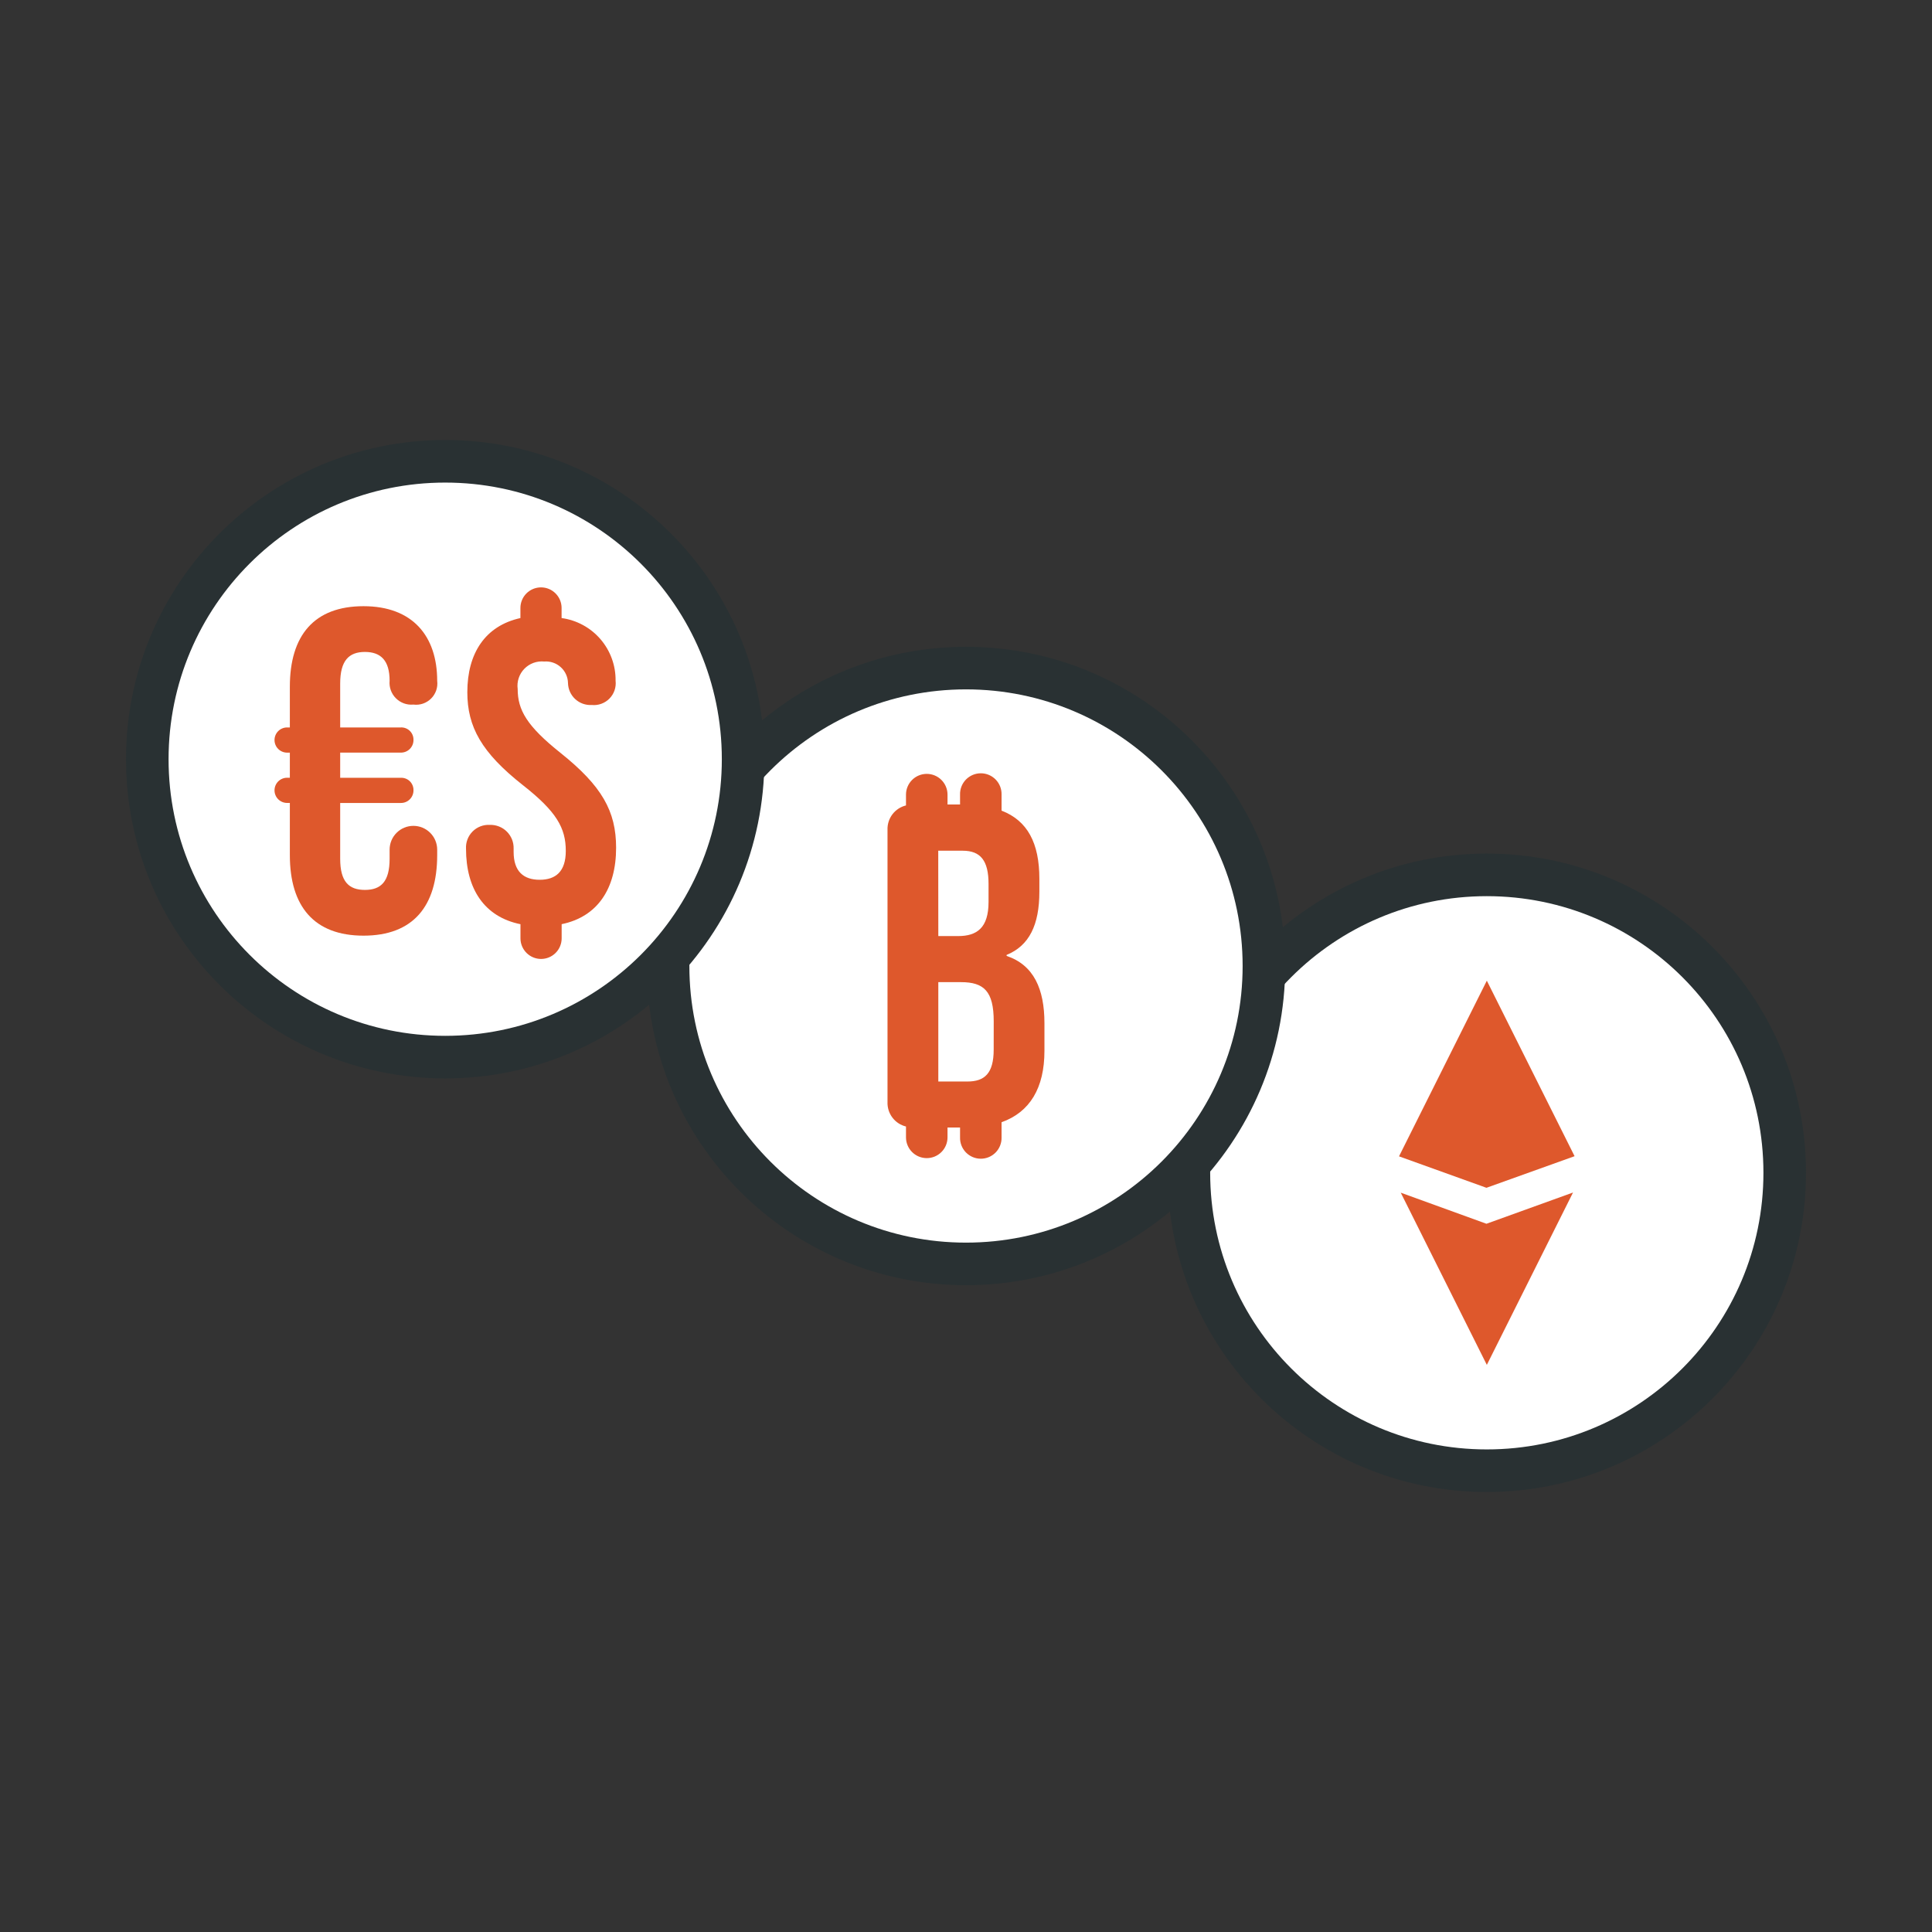 <svg width="115" height="115" viewBox="0 0 115 115" fill="none" xmlns="http://www.w3.org/2000/svg">
<rect x="0" y="0" width="115" height="115" fill="#333333" stroke="none"/>
<g clip-path="url(#clip0_381_249)">
<path d="M88.5 88.809C98.993 88.809 107.5 80.302 107.5 69.809C107.5 59.315 98.993 50.809 88.5 50.809C78.007 50.809 69.5 59.315 69.5 69.809C69.5 80.302 78.007 88.809 88.5 88.809Z" fill="#293133"/>
<path d="M88.5 86.275C97.594 86.275 104.966 78.903 104.966 69.809C104.966 60.715 97.594 53.343 88.5 53.343C79.406 53.343 72.034 60.715 72.034 69.809C72.034 78.903 79.406 86.275 88.5 86.275Z" fill="white"/>
<path d="M88.479 72.843L83.378 70.993L88.502 81.243L93.632 70.983L88.479 72.843Z" fill="#DE582C"/>
<path d="M88.479 70.702L93.725 68.821L88.502 58.374L83.275 68.83L88.479 70.702Z" fill="#DE582C"/>
<path d="M57.5 76.5C67.993 76.5 76.5 67.993 76.5 57.5C76.5 47.007 67.993 38.5 57.5 38.5C47.007 38.5 38.5 47.007 38.5 57.5C38.5 67.993 47.007 76.5 57.5 76.5Z" fill="#293133"/>
<path d="M57.5 73.966C66.594 73.966 73.966 66.594 73.966 57.5C73.966 48.406 66.594 41.034 57.5 41.034C48.406 41.034 41.034 48.406 41.034 57.5C41.034 66.594 48.406 73.966 57.5 73.966Z" fill="white"/>
<path d="M59.917 56.9V56.84C61.263 56.292 61.867 55.055 61.867 53.078V52.309C61.867 50.183 61.161 48.847 59.617 48.253V47.3C59.622 47.135 59.593 46.97 59.533 46.816C59.473 46.662 59.383 46.522 59.268 46.403C59.153 46.285 59.015 46.191 58.863 46.126C58.711 46.062 58.547 46.029 58.382 46.029C58.216 46.029 58.053 46.062 57.901 46.126C57.748 46.191 57.611 46.285 57.495 46.403C57.38 46.522 57.29 46.662 57.23 46.816C57.17 46.97 57.141 47.135 57.146 47.3V47.885H56.4V47.3C56.4 46.972 56.27 46.658 56.038 46.426C55.806 46.194 55.492 46.064 55.164 46.064C54.836 46.064 54.522 46.194 54.29 46.426C54.058 46.658 53.928 46.972 53.928 47.3V47.942C53.605 48.02 53.319 48.208 53.119 48.472C52.919 48.737 52.816 49.063 52.828 49.395V65.6C52.816 65.932 52.919 66.258 53.119 66.523C53.319 66.788 53.605 66.976 53.928 67.054V67.7C53.928 68.028 54.058 68.342 54.29 68.574C54.522 68.806 54.836 68.936 55.164 68.936C55.492 68.936 55.806 68.806 56.038 68.574C56.27 68.342 56.4 68.028 56.4 67.7V67.115H57.146V67.7C57.141 67.865 57.17 68.03 57.23 68.184C57.29 68.338 57.38 68.478 57.495 68.597C57.611 68.715 57.748 68.809 57.901 68.874C58.053 68.938 58.216 68.971 58.382 68.971C58.547 68.971 58.711 68.938 58.863 68.874C59.015 68.809 59.153 68.715 59.268 68.597C59.383 68.478 59.473 68.338 59.533 68.184C59.593 68.03 59.622 67.865 59.617 67.7V66.8C61.301 66.2 62.169 64.761 62.169 62.556V60.906C62.169 58.874 61.537 57.445 59.917 56.9ZM59.148 62.476C59.148 63.904 58.599 64.376 57.582 64.376H55.852V58.461H57.2C58.574 58.461 59.15 59.01 59.15 60.795L59.148 62.476ZM55.848 50.638H57.304C58.375 50.638 58.842 51.238 58.842 52.616V53.687C58.842 55.225 58.155 55.719 57.029 55.719H55.852L55.848 50.638Z" fill="#DE582C"/>
<path d="M26.5 64.191C36.993 64.191 45.5 55.684 45.5 45.191C45.5 34.697 36.993 26.191 26.5 26.191C16.007 26.191 7.5 34.697 7.5 45.191C7.5 55.684 16.007 64.191 26.5 64.191Z" fill="#293133"/>
<path d="M26.5 61.657C35.594 61.657 42.966 54.285 42.966 45.191C42.966 36.097 35.594 28.725 26.5 28.725C17.406 28.725 10.034 36.097 10.034 45.191C10.034 54.285 17.406 61.657 26.5 61.657Z" fill="white"/>
<path d="M17.253 50.9V47.794H17.09C16.891 47.794 16.7 47.715 16.559 47.574C16.419 47.434 16.34 47.243 16.34 47.044C16.34 46.845 16.419 46.654 16.559 46.514C16.7 46.373 16.891 46.294 17.09 46.294H17.253V44.8H17.09C16.891 44.8 16.7 44.721 16.559 44.58C16.419 44.44 16.34 44.249 16.34 44.05C16.34 43.851 16.419 43.66 16.559 43.52C16.7 43.379 16.891 43.3 17.09 43.3H17.253V40.876C17.253 37.826 18.697 36.083 21.638 36.083C24.579 36.083 26.023 37.883 26.023 40.522C26.048 40.714 26.028 40.909 25.966 41.092C25.903 41.275 25.8 41.442 25.663 41.578C25.526 41.715 25.36 41.819 25.177 41.882C24.994 41.944 24.799 41.964 24.607 41.939C24.416 41.957 24.224 41.933 24.044 41.868C23.864 41.803 23.701 41.699 23.566 41.564C23.43 41.428 23.326 41.265 23.262 41.085C23.197 40.905 23.173 40.712 23.191 40.522C23.191 39.322 22.673 38.806 21.72 38.806C20.767 38.806 20.249 39.324 20.249 40.686V43.3H23.849C23.948 43.294 24.048 43.309 24.141 43.344C24.234 43.379 24.319 43.432 24.391 43.502C24.463 43.571 24.519 43.654 24.557 43.746C24.595 43.838 24.614 43.937 24.612 44.036C24.614 44.137 24.596 44.237 24.559 44.331C24.521 44.424 24.465 44.509 24.394 44.581C24.322 44.652 24.237 44.708 24.144 44.745C24.05 44.783 23.95 44.801 23.849 44.798H20.249V46.298H23.849C23.948 46.292 24.048 46.307 24.141 46.342C24.234 46.377 24.319 46.43 24.391 46.499C24.463 46.569 24.519 46.652 24.557 46.744C24.595 46.836 24.614 46.934 24.612 47.034C24.614 47.135 24.596 47.235 24.558 47.329C24.521 47.422 24.465 47.507 24.393 47.578C24.322 47.65 24.237 47.706 24.143 47.743C24.05 47.781 23.95 47.798 23.849 47.796H20.249V51.119C20.249 52.481 20.767 52.971 21.72 52.971C22.673 52.971 23.191 52.481 23.191 51.119V50.574C23.191 50.199 23.34 49.838 23.606 49.573C23.871 49.307 24.231 49.158 24.607 49.158C24.982 49.158 25.343 49.307 25.608 49.573C25.874 49.838 26.023 50.199 26.023 50.574V50.9C26.023 53.951 24.58 55.694 21.638 55.694C18.696 55.694 17.253 53.95 17.253 50.9Z" fill="#DE582C"/>
<path d="M30.98 55.856V55.012C28.829 54.576 27.739 52.912 27.739 50.518C27.729 50.329 27.758 50.14 27.826 49.963C27.893 49.786 27.997 49.626 28.131 49.492C28.264 49.358 28.425 49.254 28.602 49.186C28.779 49.119 28.968 49.089 29.157 49.1C29.344 49.094 29.531 49.127 29.705 49.196C29.88 49.265 30.038 49.369 30.171 49.502C30.303 49.634 30.407 49.793 30.477 49.967C30.546 50.142 30.578 50.328 30.573 50.516V50.706C30.573 51.878 31.172 52.368 32.124 52.368C33.077 52.368 33.678 51.878 33.678 50.652C33.678 49.29 33.133 48.31 31.117 46.73C28.666 44.796 27.817 43.271 27.817 41.201C27.817 38.886 28.88 37.252 30.977 36.789V36.189C30.977 35.864 31.106 35.552 31.335 35.322C31.566 35.092 31.877 34.963 32.203 34.963C32.528 34.963 32.84 35.092 33.069 35.322C33.299 35.552 33.428 35.864 33.428 36.189V36.789C34.327 36.912 35.15 37.359 35.742 38.046C36.333 38.733 36.654 39.613 36.642 40.52C36.664 40.712 36.643 40.908 36.58 41.091C36.517 41.275 36.414 41.442 36.278 41.58C36.143 41.718 35.978 41.825 35.795 41.891C35.613 41.958 35.419 41.983 35.225 41.964C35.046 41.975 34.866 41.949 34.696 41.889C34.526 41.828 34.371 41.734 34.238 41.612C34.106 41.49 34 41.342 33.926 41.178C33.852 41.014 33.813 40.836 33.809 40.656C33.806 40.477 33.765 40.301 33.691 40.139C33.617 39.976 33.51 39.831 33.377 39.711C33.245 39.591 33.089 39.499 32.92 39.442C32.751 39.384 32.572 39.362 32.394 39.376C32.176 39.355 31.956 39.383 31.751 39.458C31.546 39.533 31.361 39.654 31.209 39.811C31.057 39.968 30.942 40.158 30.874 40.365C30.806 40.573 30.785 40.793 30.814 41.01C30.814 42.263 31.358 43.217 33.373 44.823C35.825 46.784 36.673 48.282 36.673 50.461C36.673 52.913 35.556 54.574 33.432 55.01V55.854C33.432 56.179 33.303 56.491 33.073 56.721C32.843 56.951 32.532 57.08 32.206 57.08C31.881 57.08 31.57 56.951 31.34 56.721C31.11 56.491 30.98 56.179 30.98 55.854V55.856Z" fill="#DE582C"/>
</g>
<defs>
<clipPath id="clip0_381_249">
<rect width="101" height="63" fill="white" transform="translate(7 26)"/>
</clipPath>
</defs>
</svg>
